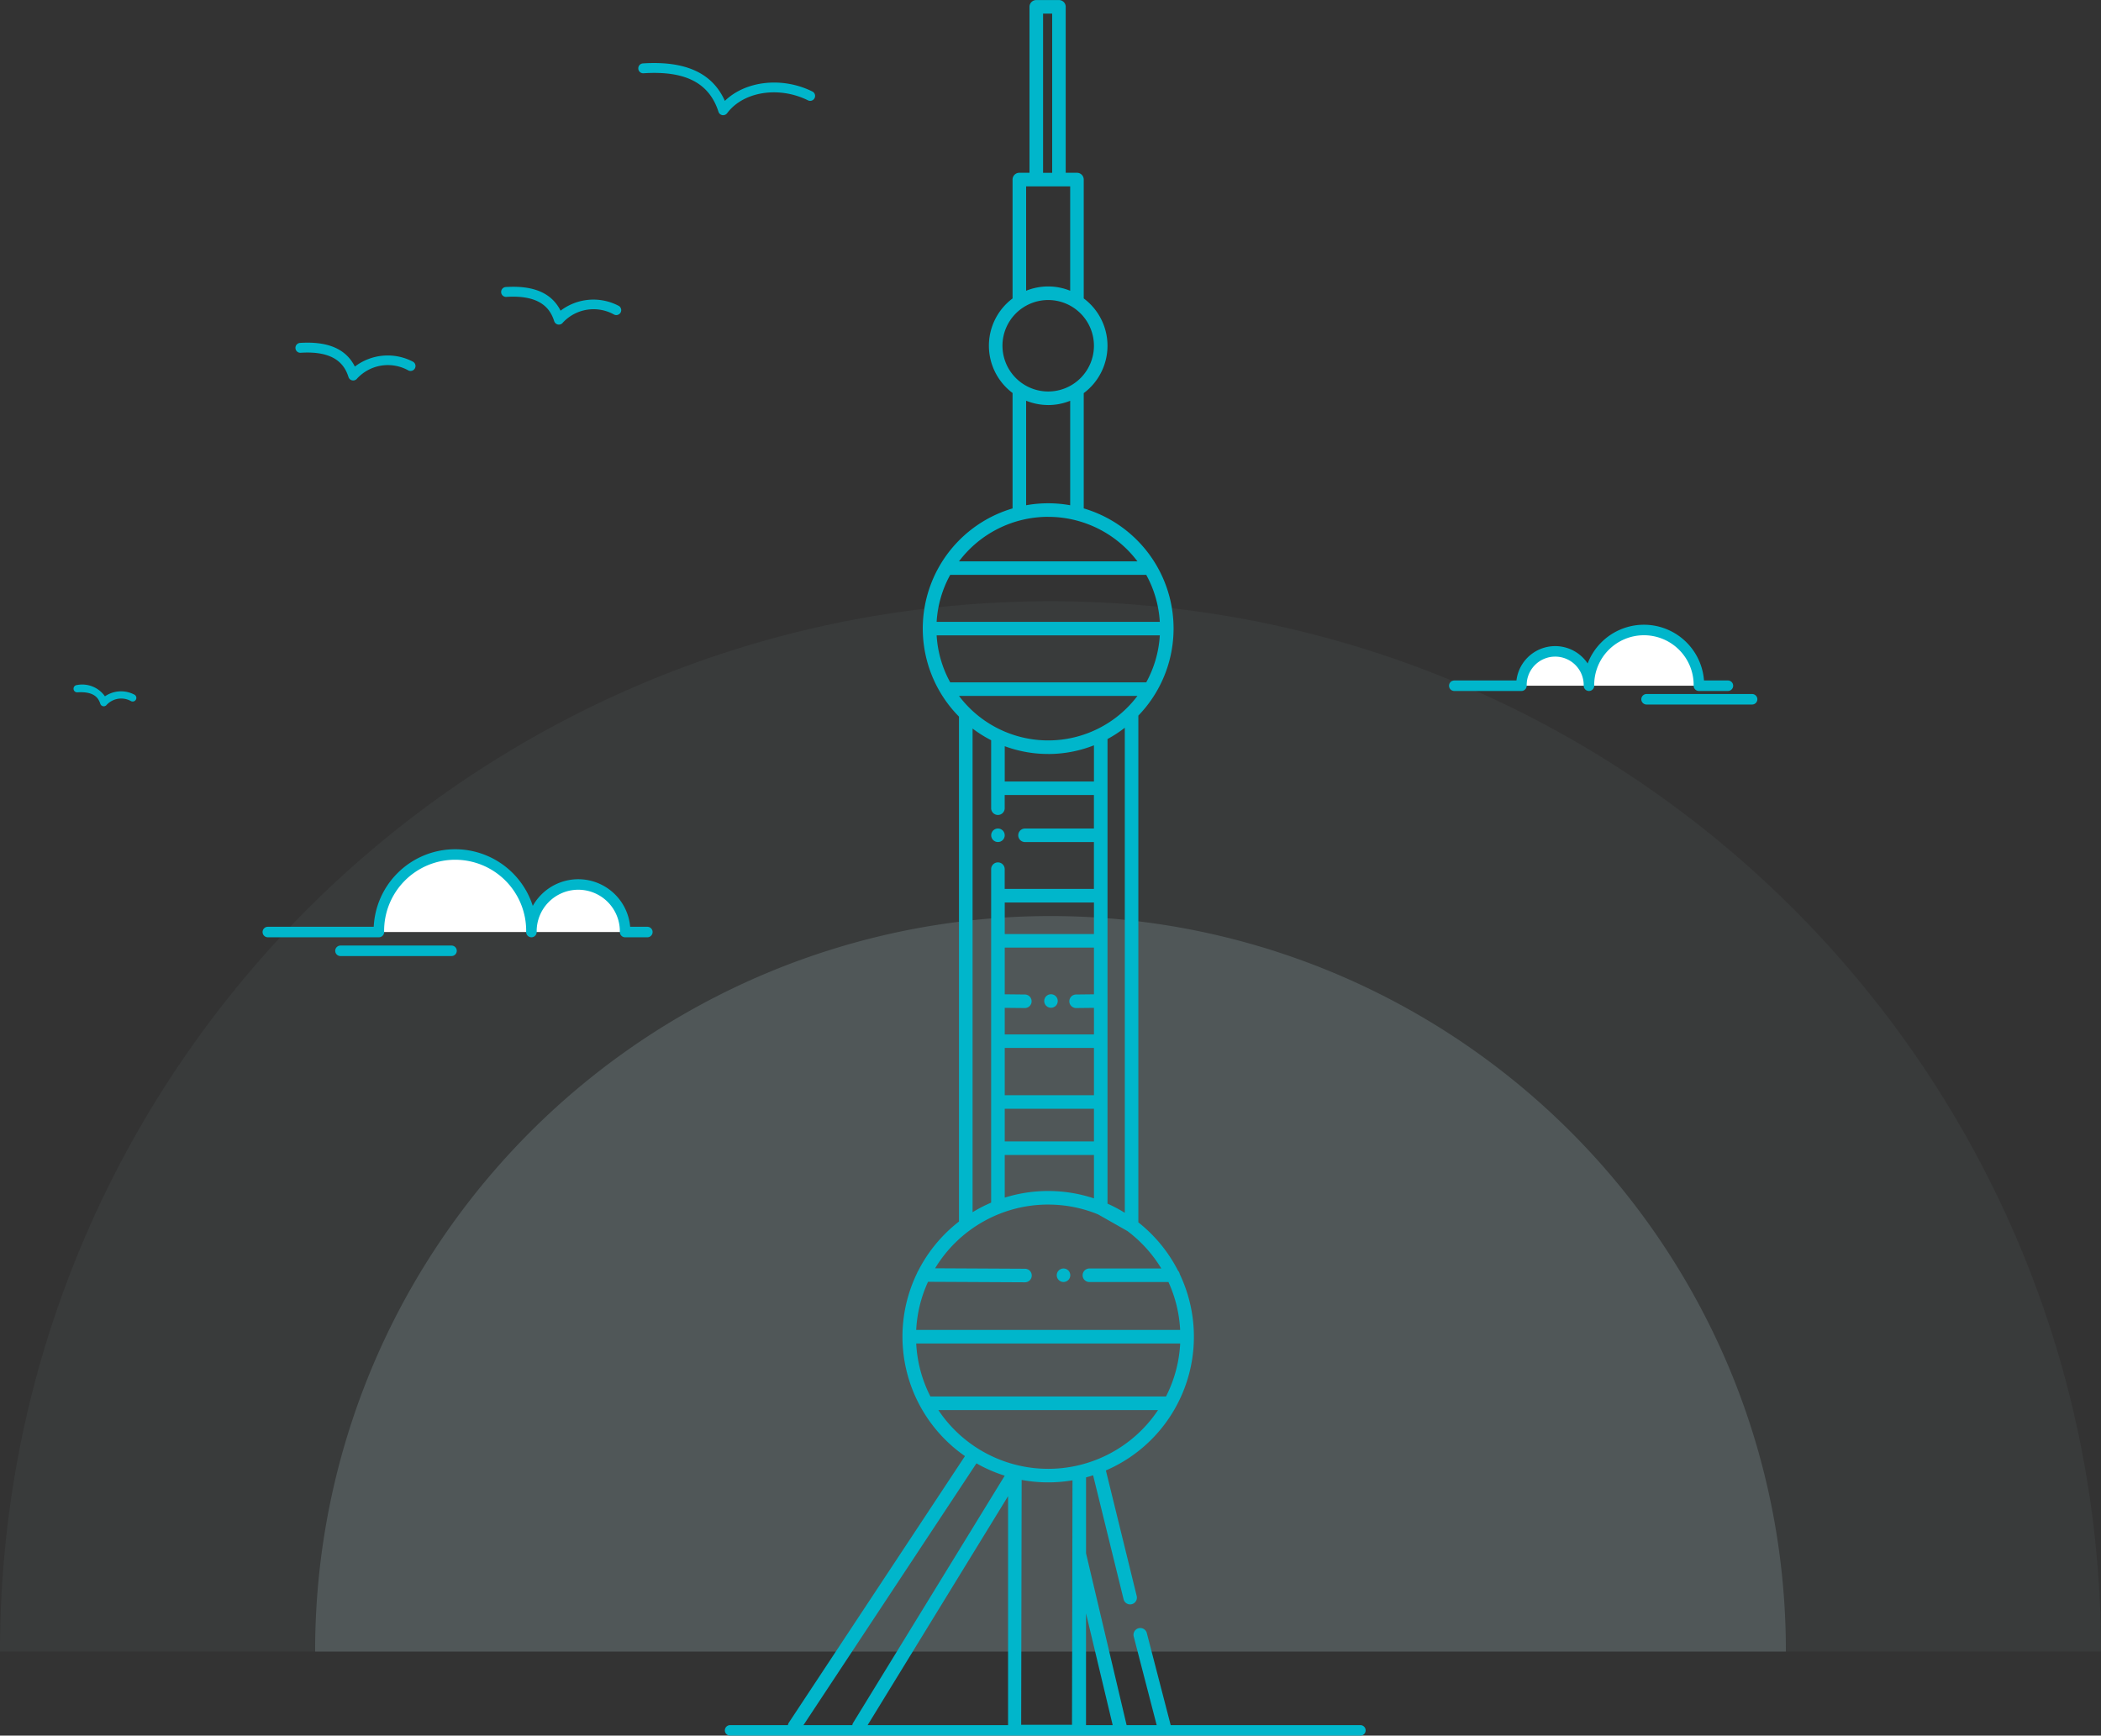 <svg xmlns="http://www.w3.org/2000/svg" width="200" height="165.243" viewBox="0 0 200 165.243">
  <rect x="0" y="0" width="200" height="165.243" fill="#333333" stroke="none"/>
  <g id="ic-branch-shanghai" transform="translate(-181 -467.757)">
    <path id="Subtraction_1" data-name="Subtraction 1" d="M250,1280H50a100.737,100.737,0,0,1,2.032-20.154,99.452,99.452,0,0,1,15.047-35.757,100.293,100.293,0,0,1,44-36.231,99.511,99.511,0,0,1,18.771-5.827,100.977,100.977,0,0,1,40.307,0,99.449,99.449,0,0,1,35.757,15.047,100.292,100.292,0,0,1,36.23,44,99.5,99.5,0,0,1,5.827,18.771A100.742,100.742,0,0,1,250,1280Z" transform="translate(131 -655)" fill="#accace" opacity="0.05"/>
    <path id="Subtraction_2" data-name="Subtraction 2" d="M194,1250H54a69.675,69.675,0,0,1,11.955-39.138,70.2,70.2,0,0,1,30.8-25.361,69.908,69.908,0,0,1,66.385,6.454,70.2,70.2,0,0,1,25.362,30.8A69.562,69.562,0,0,1,194,1250h0Z" transform="translate(157 -625)" fill="#accace" opacity="0.2"/>
    <line id="Line_3" data-name="Line 3" x2="60" transform="translate(250.5 632.5)" fill="none" stroke="#00b6cb" stroke-linecap="round" stroke-width="1"/>
    <g id="Group_1059" data-name="Group 1059" transform="translate(-1549.831 72.487)">
      <circle id="Ellipse_25" data-name="Ellipse 25" cx="0.645" cy="0.645" r="0.645" transform="translate(1825.184 474.149)" fill="#00b6cb"/>
      <circle id="Ellipse_26" data-name="Ellipse 26" cx="0.645" cy="0.645" r="0.645" transform="translate(1830.232 489.928)" fill="#00b6cb"/>
      <circle id="Ellipse_27" data-name="Ellipse 27" cx="0.645" cy="0.645" r="0.645" transform="translate(1831.425 516.037)" fill="#00b6cb"/>
      <path id="Path_1795" data-name="Path 1795" d="M1839.036,547.214l-2.933-11.948a13.861,13.861,0,0,0,7.028-18.7.625.625,0,0,0-.161-.318,13.95,13.95,0,0,0-3.776-4.6V463.4a11.923,11.923,0,0,0-5.2-19.726V432.7a5.624,5.624,0,0,0,0-9.018V412.365a.646.646,0,0,0-.646-.646h-1.069v-15.8a.645.645,0,0,0-.646-.645h-2.155a.645.645,0,0,0-.646.645v15.8h-.968a.646.646,0,0,0-.645.646v11.32a5.623,5.623,0,0,0,0,9v10.991a11.924,11.924,0,0,0-5.1,19.821v48.073h0a13.958,13.958,0,0,0-3.882,4.694.634.634,0,0,0-.1.2,13.849,13.849,0,0,0,4.551,17.438l-16.755,25.362a.645.645,0,0,0,1.077.712l16.771-25.385a13.738,13.738,0,0,0,2.693,1.175l-14.423,23.517a.645.645,0,1,0,1.1.674l13.642-22.243v21.905a.646.646,0,0,0,.645.646h6.129a.645.645,0,0,0,.645-.646V548.873l2.6,10.9a.647.647,0,0,0,.628.5.672.672,0,0,0,.146-.016.646.646,0,0,0,.483-.774l-3.854-16.326v-7.229c.227-.061.45-.128.672-.2l2.9,11.8a.644.644,0,0,0,.626.492.62.62,0,0,0,.154-.019A.645.645,0,0,0,1839.036,547.214Zm4.141-24.037a12.507,12.507,0,0,1-1.352,5.049H1819.4a12.472,12.472,0,0,1-1.352-5.049Zm-12.563-14.515a13.843,13.843,0,0,0-4.139.63v-4.059h8.493v4.133A13.813,13.813,0,0,0,1830.614,508.662Zm-8.493-47.136h16.986a10.631,10.631,0,0,1-16.986,0ZM1821.284,450h18.66a10.575,10.575,0,0,1,1.292,4.473h-21.245A10.561,10.561,0,0,1,1821.284,450Zm19.953,5.763a10.574,10.574,0,0,1-1.292,4.471h-18.66a10.561,10.561,0,0,1-1.293-4.471Zm-6.269,43.78h-8.493v-4.5h8.493Zm0,4.4h-8.493v-3.109h8.493Zm0-10.187h-8.493v-2.532l1.928.02h.007a.645.645,0,0,0,.007-1.289l-1.942-.021v-4.445h8.493v4.446l-1.727.02a.645.645,0,0,0,.008,1.289h.007l1.713-.019Zm-4.354-26.7a11.884,11.884,0,0,0,4.354-.826v3.443h-8.493v-3.358A11.878,11.878,0,0,0,1830.614,467.054Zm-4.139,14.138h8.493V484.2h-8.493Zm9.783,28.675V465.631a11.94,11.94,0,0,0,1.646-1.074v46.181A13.819,13.819,0,0,0,1836.258,509.867Zm-5.644-76.036a5.606,5.606,0,0,0,2.091-.406v9.947a11.779,11.779,0,0,0-4.193,0V433.42A5.591,5.591,0,0,0,1830.614,433.831Zm-.49-37.27h.866v15.159h-.866Zm-1.613,16.449h4.193v9.939a5.583,5.583,0,0,0-4.193,0Zm-2.253,15.177a4.354,4.354,0,1,1,4.355,4.354A4.36,4.36,0,0,1,1826.259,428.186Zm4.355,16.289a10.635,10.635,0,0,1,8.493,4.236h-16.986A10.636,10.636,0,0,1,1830.614,444.475Zm-7.2,20.156a12.039,12.039,0,0,0,1.768,1.11v6.472a.645.645,0,1,0,1.29,0v-1.253h8.493v3.188h-6.558a.645.645,0,0,0,0,1.29h6.558V479.9h-8.493V478.02a.645.645,0,0,0-1.29,0v31.75a13.8,13.8,0,0,0-1.768.91Zm7.2,45.321a12.519,12.519,0,0,1,4.74.93l2.8,1.589a12.68,12.68,0,0,1,3.226,3.565h-6.845a.645.645,0,0,0,0,1.29h7.524a12.482,12.482,0,0,1,1.115,4.56h-25.126a12.492,12.492,0,0,1,1.125-4.582l9.23.047h0a.645.645,0,0,0,0-1.29l-8.557-.044A12.583,12.583,0,0,1,1830.614,509.953Zm-10.457,19.563h20.913a12.569,12.569,0,0,1-20.913,0Zm12.722,29.963h-4.838l.046-23.312a13.739,13.739,0,0,0,4.838.039Z" transform="translate(0)" fill="#00b6cb"/>
      <path id="Path_1796" data-name="Path 1796" d="M1837.012,536.668a.645.645,0,1,0-1.252.312l2.257,8.71a.645.645,0,0,0,1.252-.313Z" transform="translate(2.991 14.091)" fill="#00b6cb"/>
    </g>
    <g id="Group_1065" data-name="Group 1065" transform="translate(188 473.757)">
      <g id="Group_1060" data-name="Group 1060" transform="translate(21.124 26.624)">
        <path id="Path_1797" data-name="Path 1797" d="M645.223,161.829a.47.47,0,0,0,.377-.19,3.993,3.993,0,0,1,4.877-.765.47.47,0,1,0,.416-.843,5.161,5.161,0,0,0-5.511.474c-.848-1.683-2.559-2.42-5.216-2.253a.47.47,0,0,0-.439.5.464.464,0,0,0,.5.439c3.337-.212,4.2,1.218,4.549,2.312a.47.47,0,0,0,.371.32A.493.493,0,0,0,645.223,161.829Z" transform="translate(-639.726 -158.229)" fill="#00b6cb"/>
      </g>
      <g id="Group_1062" data-name="Group 1062" transform="translate(53.76)">
        <path id="Path_1799" data-name="Path 1799" d="M526.439,78.222a.469.469,0,0,0,.377-.189c1.533-2.059,4.908-2.6,7.685-1.231a.47.47,0,1,0,.415-.843c-2.883-1.422-6.36-1-8.316.9-1.187-2.657-3.744-3.827-7.8-3.568a.47.47,0,0,0-.439.5.464.464,0,0,0,.5.439c3.979-.254,6.246.912,7.133,3.668a.47.47,0,0,0,.371.32A.456.456,0,0,0,526.439,78.222Z" transform="translate(-518.359 -73.255)" fill="#00b6cb"/>
      </g>
      <g id="Group_1063" data-name="Group 1063" transform="translate(40.706 21.304)">
        <path id="Path_1800" data-name="Path 1800" d="M582.722,144.849a.469.469,0,0,0,.377-.189,3.992,3.992,0,0,1,4.877-.765.47.47,0,1,0,.416-.843,5.16,5.16,0,0,0-5.511.473c-.847-1.683-2.558-2.42-5.216-2.253a.47.47,0,0,0-.439.5.465.465,0,0,0,.5.439c3.337-.211,4.2,1.218,4.549,2.313a.47.47,0,0,0,.371.32A.489.489,0,0,0,582.722,144.849Z" transform="translate(-577.225 -141.249)" fill="#00b6cb"/>
      </g>
      <g id="Group_1064" data-name="Group 1064" transform="translate(0 59.209)">
        <path id="Path_1801" data-name="Path 1801" d="M727.435,264.264a.347.347,0,0,0,.279-.14,1.9,1.9,0,0,1,2.316-.351.348.348,0,1,0,.306-.625,2.711,2.711,0,0,0-2.79.168,2.638,2.638,0,0,0-2.662-1.074.348.348,0,0,0-.326.368.343.343,0,0,0,.368.326c1.583-.1,2,.531,2.178,1.088a.349.349,0,0,0,.275.236A.377.377,0,0,0,727.435,264.264Z" transform="translate(-724.557 -262.23)" fill="#00b6cb"/>
      </g>
    </g>
    <g id="Clouds" transform="translate(107.281 324.315)">
      <g id="Group_1057" data-name="Group 1057" transform="translate(99.214 224.845)">
        <path id="Path_1793" data-name="Path 1793" d="M124.786,218.778a7.261,7.261,0,1,1,14.52,0m11.036,0h-2.117M131.7,220.565H121.129m3.657-1.787H114.214m34.011,0a4.46,4.46,0,1,0-8.919,0" transform="translate(-114.214 -211.445)" fill="#fff" stroke="#00b6cb" stroke-linecap="round" stroke-linejoin="round" stroke-width="1"/>
      </g>
      <g id="Group_1058" data-name="Group 1058" transform="translate(208.161 179.442)">
        <path id="Path_1794" data-name="Path 1794" d="M534.172,202.728a5.234,5.234,0,1,1,10.467,0m-16.9,0h-6.386m28.349,1.289H539.655m7.744-1.289h-2.76m-10.467,0a3.215,3.215,0,1,0-6.429,0" transform="translate(-517.357 -173.442)" fill="#fff" stroke="#00b6cb" stroke-linecap="round" stroke-linejoin="round" stroke-width="1"/>
      </g>
    </g>
  </g>
</svg>
